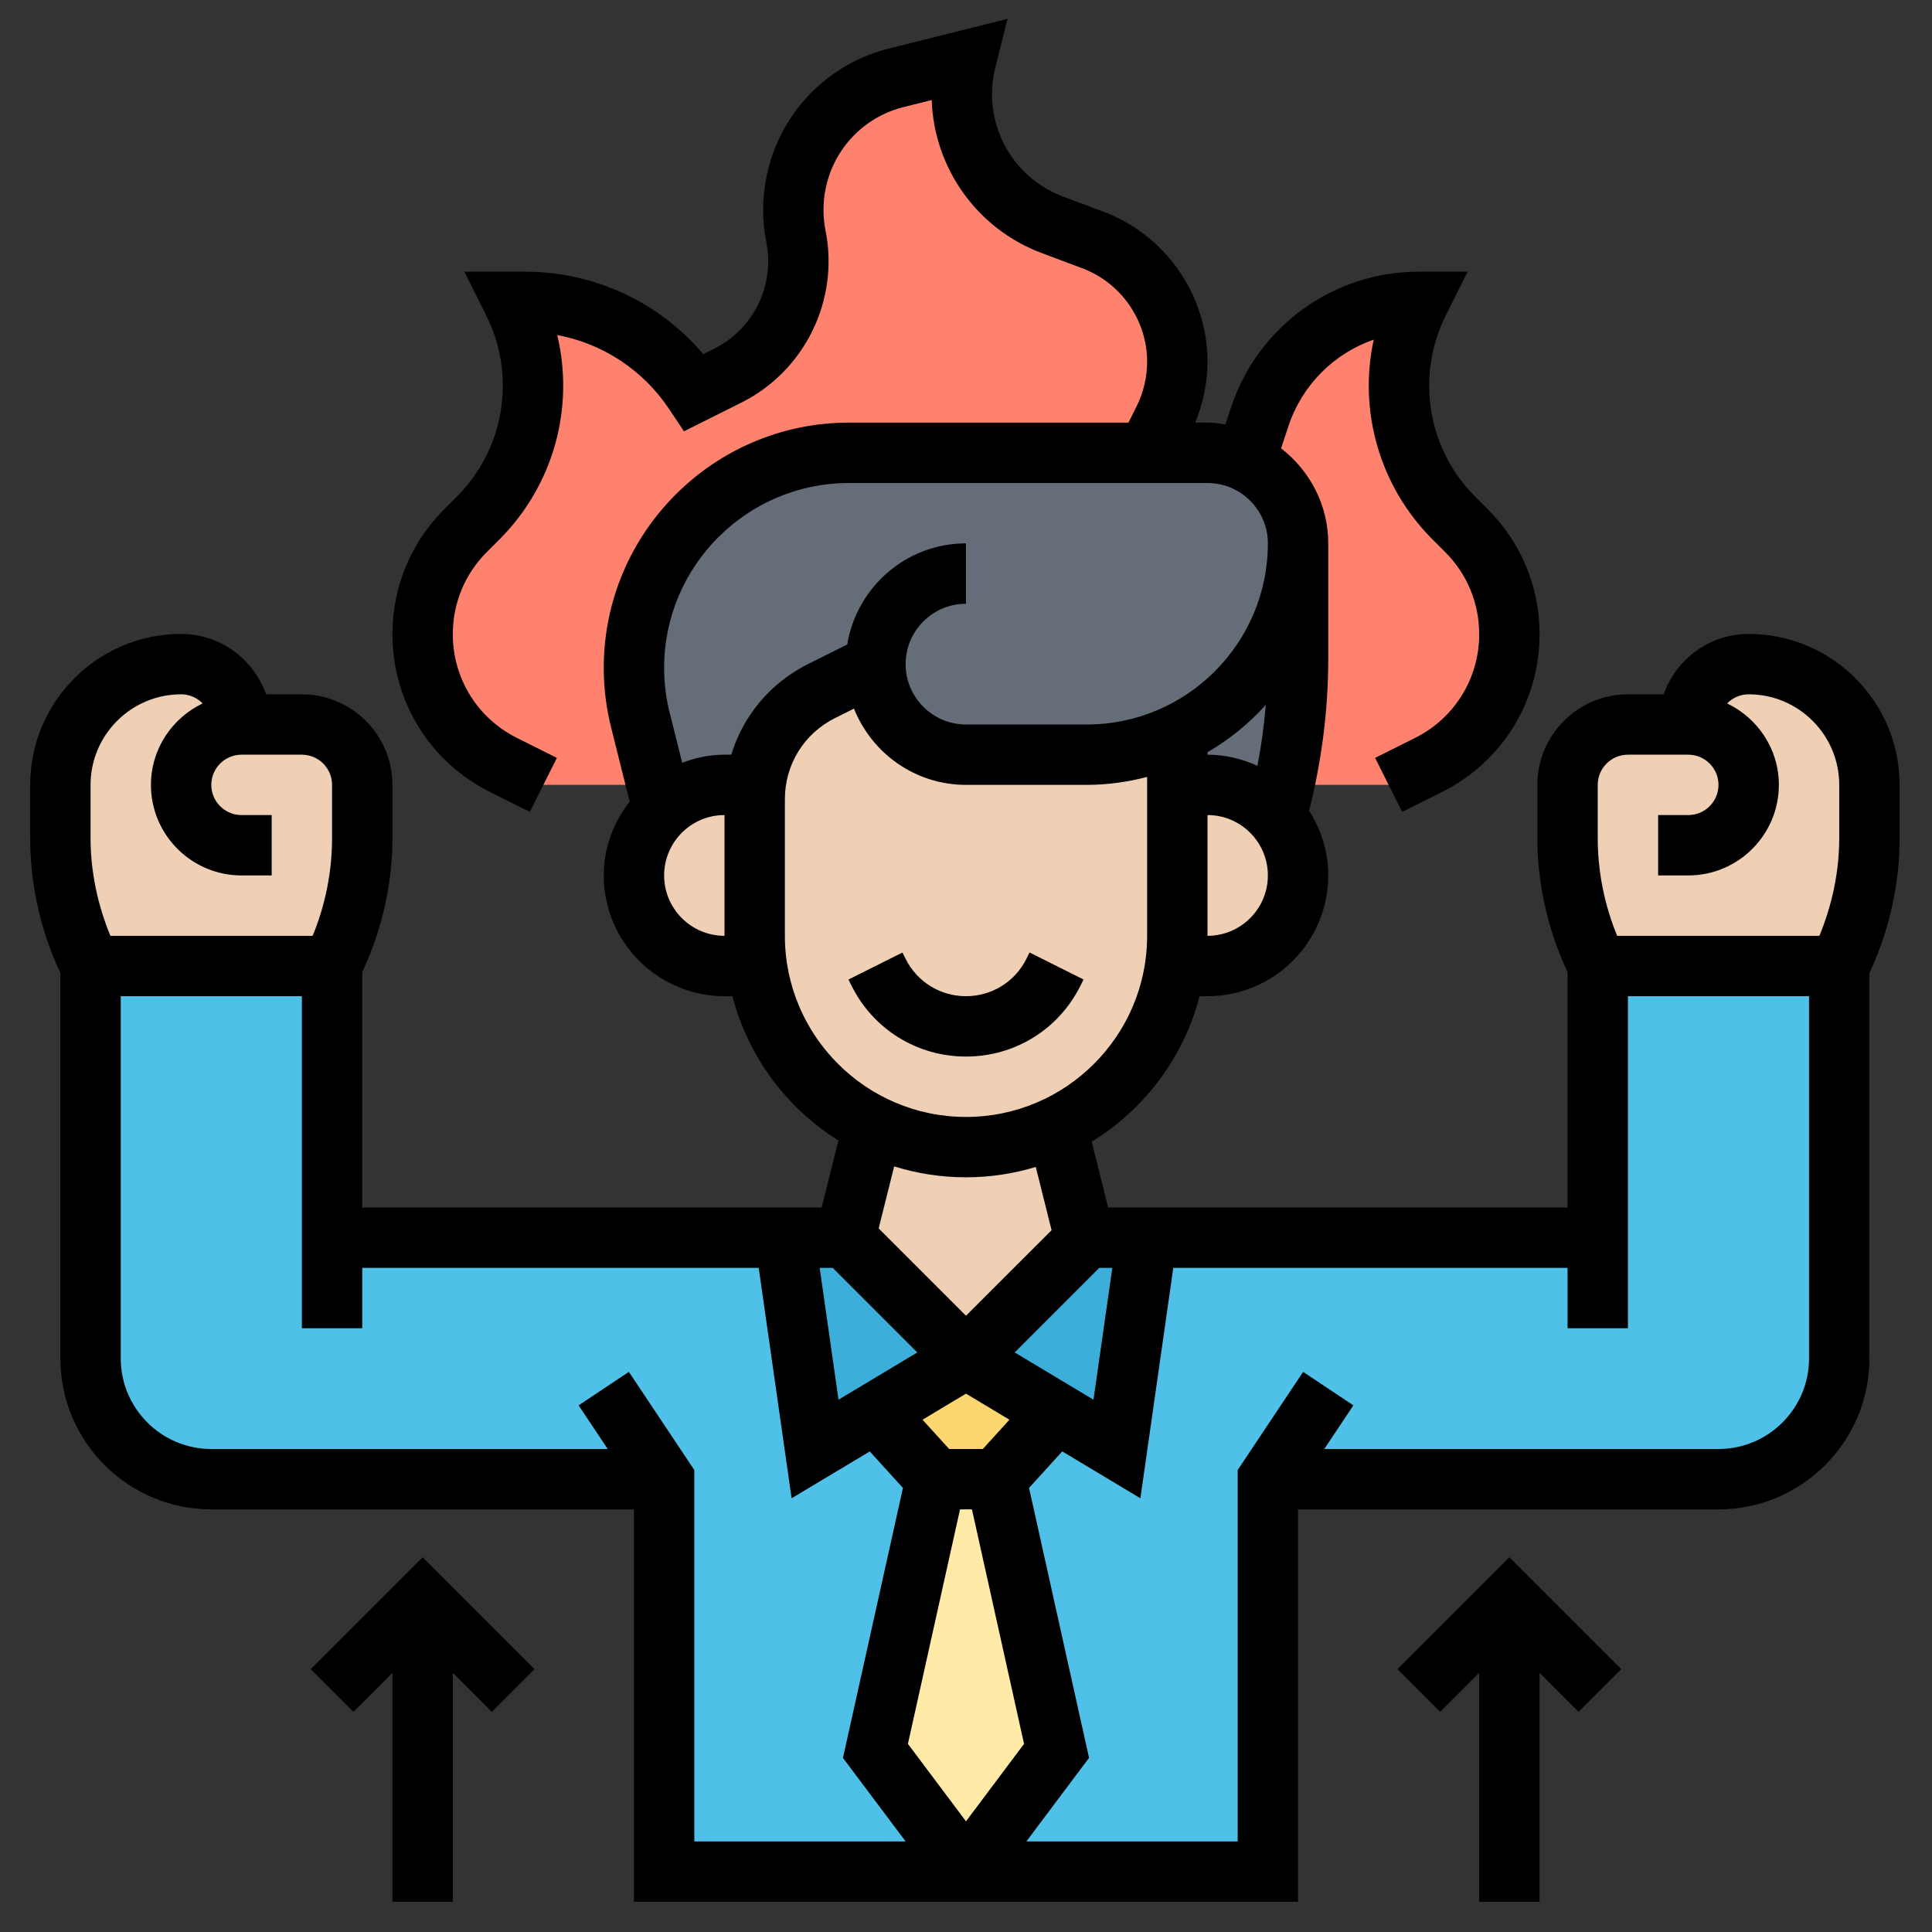 <svg id="_x33_0" enable-background="new 0 0 64 64" height="512" viewBox="0 0 64 64" width="512" xmlns="http://www.w3.org/2000/svg"><rect x="0" y="0" width="64" height="64" fill="#333333" stroke="none"/><g><g><g><path d="m33 49 2 9-3 4-3-4 2-9z" fill="#ffeaa7"/></g><g><path d="m32 45 3 1.8-2 2.2h-2l-2-2.2z" fill="#fcd770"/></g><g><path d="m11 41h15l1 7 2-1.2 2 2.2-2 9 3 4h-10v-13h-15c-2.21 0-4-1.79-4-4v-13h8z" fill="#4fc1e9"/></g><g><path d="m52.93 41v-9h8v13c0 2.21-1.79 4-4 4h-14.93v13h-10l3-4-2-9 2-2.2 2 1.2 1-7z" fill="#4fc1e9"/></g><g><path d="m32 45-3 1.8-2 1.2-1-7h2z" fill="#3bafda"/></g><g><path d="m38 41-1 7-2-1.2-3-1.8 4-4z" fill="#3bafda"/></g><g><path d="m39 11.98c0 .67-.16 1.33-.45 1.93l-.55 1.09h-9.88c-3.93 0-7.12 3.19-7.12 7.12 0 .59.07 1.17.21 1.73l.54 2.15h-3.75l-1.32-.66c-.82-.41-1.49-1.04-1.96-1.79-.46-.75-.72-1.63-.72-2.54 0-1.29.51-2.52 1.42-3.43l.42-.42c1.19-1.19 1.81-2.78 1.81-4.38 0-.95-.21-1.9-.65-2.78h.39c1.13 0 2.22.28 3.18.8.97.52 1.81 1.26 2.43 2.2l1.11-.55c1.46-.73 2.34-2.21 2.34-3.79 0-.28-.03-.55-.08-.83-.06-.3-.09-.6-.09-.9 0-.87.26-1.74.75-2.48.63-.93 1.57-1.6 2.66-1.87l2.31-.58c-.57 2.28.66 4.62 2.86 5.45l1.35.5c.84.31 1.54.87 2.03 1.58.48.71.76 1.55.76 2.45z" fill="#ff826e"/></g><g><path d="m50 21.01c0 .91-.26 1.79-.72 2.54-.47.75-1.14 1.38-1.96 1.79l-1.32.66h-3.45c.3-1.36.45-2.76.45-4.16v-3.84c0-.83-.34-1.58-.88-2.12-.25-.25-.55-.46-.88-.61l.5-1.48c.75-2.26 2.87-3.79 5.26-3.79-.44.88-.65 1.83-.65 2.78 0 1.6.62 3.19 1.81 4.38l.42.42c.91.91 1.42 2.14 1.42 3.43z" fill="#ff826e"/></g><g><path d="m29 22-1.79.89c-1.21.61-2.02 1.79-2.18 3.11h-1.03c-.8 0-1.52.31-2.05.81l-.2-.81-.54-2.15c-.14-.56-.21-1.14-.21-1.73 0-3.93 3.19-7.12 7.12-7.12h9.88 2c.44 0 .86.1 1.24.27.33.15.63.36.88.61.54.54.88 1.29.88 2.12 0 2.8-1.63 5.2-4 6.32-.91.44-1.92.68-3 .68h-4c-.83 0-1.58-.34-2.12-.88s-.88-1.29-.88-2.12z" fill="#656d78"/></g><g><path d="m42.55 26c-.08.36-.16.71-.26 1.06-.55-.65-1.37-1.06-2.29-1.06h-1v-1.67-.01c2.37-1.12 4-3.52 4-6.32v3.84c0 1.4-.15 2.8-.45 4.16z" fill="#656d78"/></g><g><path d="m12 27.76c0 1.47-.34 2.92-1 4.24h-8c-.66-1.32-1-2.77-1-4.24v-1.76c0-1.1.45-2.1 1.17-2.83.73-.72 1.73-1.17 2.83-1.17s2 .9 2 2h2c1.1 0 2 .9 2 2z" fill="#f0d0b4"/></g><g><path d="m36 41-4 4-4-4 .93-3.71c.92.46 1.96.71 3.07.71 1.08 0 2.1-.24 3.01-.68l.92 3.68z" fill="#f0d0b4"/></g><g><path d="m42.12 31.12c-.54.54-1.29.88-2.12.88h-1.07-.01c.06-.33.08-.66.08-1v-5h1c.92 0 1.74.41 2.29 1.06.44.52.71 1.2.71 1.94 0 .83-.34 1.58-.88 2.12z" fill="#f0d0b4"/></g><g><path d="m25 31c0 .34.02.67.08 1h-.01-1.07c-.83 0-1.58-.34-2.12-.88s-.88-1.29-.88-2.12c0-.86.36-1.64.95-2.19.53-.5 1.25-.81 2.05-.81h1.03c-.02.16-.03.31-.03.47z" fill="#f0d0b4"/></g><g><path d="m35.01 37.32c-.91.44-1.93.68-3.01.68-1.11 0-2.15-.25-3.07-.71-.7-.34-1.33-.79-1.88-1.34-1.05-1.05-1.76-2.41-1.97-3.95-.06-.33-.08-.66-.08-1v-4.53c0-.16.01-.31.03-.47.16-1.32.97-2.5 2.18-3.11l1.79-.89c0 .83.34 1.58.88 2.12s1.29.88 2.12.88h4c1.08 0 2.09-.24 3-.68v.01 1.67 5c0 .34-.02.67-.08 1-.33 2.36-1.84 4.33-3.91 5.32z" fill="#f0d0b4"/></g><g><path d="m55.93 24c0-1.1.89-2 2-2s2.11.45 2.83 1.17c.72.73 1.17 1.73 1.17 2.83v1.76c0 1.47-.35 2.92-1 4.24h-8c-.66-1.32-1-2.77-1-4.24v-1.76c0-1.1.89-2 2-2z" fill="#f0d0b4"/></g></g><g><path d="m57.927 21c-1.302 0-2.402.839-2.816 2h-1.184c-1.654 0-3 1.346-3 3v1.764c0 1.528.352 3.053 1 4.438v7.798h-15.219l-.545-2.181c1.746-1.07 3.048-2.787 3.574-4.819h.263c2.206 0 4-1.794 4-4 0-.791-.238-1.524-.635-2.145.415-1.64.635-3.324.635-5.017v-3.838c0-1.285-.619-2.417-1.563-3.149l.246-.74c.456-1.368 1.515-2.406 2.823-2.86-.512 2.354.186 4.855 1.948 6.618l.419.419c.727.726 1.127 1.691 1.127 2.719 0 1.465-.814 2.782-2.125 3.438l-1.322.661.895 1.789 1.322-.661c1.993-.996 3.23-2.999 3.23-5.227 0-1.562-.608-3.029-1.712-4.133l-.419-.419c-1.586-1.587-1.978-4.001-.975-6.008l.724-1.447h-1.618c-2.823 0-5.32 1.8-6.214 4.479l-.194.581c-.194-.029-.389-.06-.592-.06h-.407c.262-.639.407-1.326.407-2.017 0-2.198-1.383-4.194-3.442-4.968l-1.346-.505c-1.725-.646-2.688-2.481-2.241-4.269l.404-1.617-3.929.983c-1.331.332-2.482 1.144-3.243 2.285-.804 1.205-1.102 2.711-.817 4.132.285 1.426-.424 2.876-1.725 3.526l-.364.182c-1.462-1.724-3.609-2.732-5.902-2.732h-2.013l.724 1.447c1.003 2.007.612 4.421-.975 6.008l-.419.419c-1.104 1.104-1.712 2.571-1.712 4.133 0 2.228 1.238 4.23 3.23 5.227l1.322.661.895-1.789-1.322-.661c-1.311-.656-2.125-1.973-2.125-3.438 0-1.027.4-1.993 1.126-2.719l.419-.419c1.801-1.801 2.489-4.372 1.914-6.771 1.503.282 2.843 1.156 3.709 2.456l.49.734 1.896-.948c2.106-1.052 3.254-3.399 2.792-5.708-.181-.904.009-1.862.521-2.63.484-.727 1.217-1.243 2.064-1.455l.933-.233c.075 2.222 1.471 4.254 3.645 5.069l1.346.505c1.283.482 2.145 1.726 2.145 3.095 0 .511-.121 1.021-.349 1.479l-.269.538h-9.259c-4.479 0-8.123 3.644-8.123 8.123 0 .665.082 1.328.243 1.97l.615 2.461c-.529.679-.858 1.521-.858 2.446 0 2.206 1.794 4 4 4h.263c.52 2.007 1.796 3.708 3.511 4.78l-.555 2.22h-15.219v-7.799c.648-1.384 1-2.91 1-4.438v-1.763c0-1.654-1.346-3-3-3h-1.184c-.414-1.161-1.514-2-2.816-2-2.757 0-5 2.243-5 5v1.764c0 1.537.345 3.075 1 4.466v12.77c0 2.757 2.243 5 5 5h14v13h22v-13h13.927c2.757 0 5-2.243 5-5v-12.771c.655-1.391 1-2.929 1-4.466v-1.763c0-2.757-2.243-5-5-5zm-21.08 21-.624 4.367-2.61-1.566 2.801-2.801zm-4.847 18.334-1.924-2.566 1.726-7.768h.395l1.726 7.768zm.557-12.334h-1.115l-.882-.97 1.44-.864 1.439.864zm7.443-17v-4c1.103 0 2 .897 2 2s-.897 2-2 2zm1.654-5.632c-.506-.231-1.063-.368-1.654-.368v-.082c.724-.42 1.374-.95 1.931-1.568-.056.677-.147 1.351-.277 2.018zm-19.654 3.632c0-1.103.897-2 2-2v4c-1.103 0-2-.897-2-2zm2.224-4h-.224c-.495 0-.964.102-1.402.267l-.415-1.66c-.121-.483-.183-.983-.183-1.484 0-3.376 2.747-6.123 6.123-6.123h11.877c1.103 0 2 .897 2 2 0 3.309-2.691 6-6 6h-4c-1.103 0-2-.897-2-2s.897-2 2-2v-2c-1.983 0-3.621 1.453-3.934 3.349l-1.302.651c-1.249.625-2.147 1.714-2.54 3zm1.776 6v-4.528c0-1.144.635-2.171 1.658-2.683l.631-.316c.589 1.478 2.027 2.527 3.711 2.527h4c.692 0 1.359-.097 2-.263v5.263c0 3.309-2.691 6-6 6s-6-2.691-6-6zm6 8c.803 0 1.578-.122 2.311-.343l.524 2.095-2.835 2.834-2.893-2.893.514-2.055c.752.235 1.551.362 2.379.362zm-4.414 3 2.801 2.801-2.61 1.566-.624-4.367zm-24.586-16c0-1.654 1.346-3 3-3 .279 0 .531.116.713.302-1.009.483-1.713 1.506-1.713 2.698 0 1.654 1.346 3 3 3h1v-2h-1c-.551 0-1-.448-1-1s.449-1 1-1h2c.551 0 1 .448 1 1v1.764c0 1.106-.221 2.213-.643 3.236h-6.7c-.423-1.024-.657-2.128-.657-3.236zm17.832 19.445-1.664 1.109.964 1.446h-13.132c-1.654 0-3-1.346-3-3v-12h6v11h2v-2h13.133l1.09 7.633 2.589-1.553 1.099 1.21-1.987 8.943 2.076 2.767h-7v-12.303zm36.095 2.555h-13.059l.964-1.445-1.664-1.109-2.168 3.251v12.303h-7l2.076-2.768-1.987-8.943 1.099-1.21 2.589 1.553 1.09-7.632h13.06v2h2v-11h6v12c0 1.654-1.345 3-3 3zm4-20.236c0 1.108-.234 2.212-.657 3.236h-6.7c-.421-1.023-.643-2.13-.643-3.236v-1.764c0-.552.449-1 1-1h2c.551 0 1 .448 1 1s-.449 1-1 1h-1v2h1c1.654 0 3-1.346 3-3 0-1.192-.704-2.215-1.713-2.698.182-.186.434-.302.713-.302 1.654 0 3 1.346 3 3z"/><path d="m10.293 55.293 1.414 1.414 1.293-1.293v7.586h2v-7.586l1.293 1.293 1.414-1.414-3.707-3.707z"/><path d="m46.293 55.293 1.414 1.414 1.293-1.293v7.586h2v-7.586l1.293 1.293 1.414-1.414-3.707-3.707z"/><path d="m35.789 32.658.105-.211-1.789-.895-.105.212c-.381.762-1.147 1.236-2 1.236s-1.619-.474-2-1.236l-.105-.211-1.789.895.105.211c.722 1.444 2.174 2.341 3.789 2.341s3.067-.897 3.789-2.342z"/></g></g></svg>